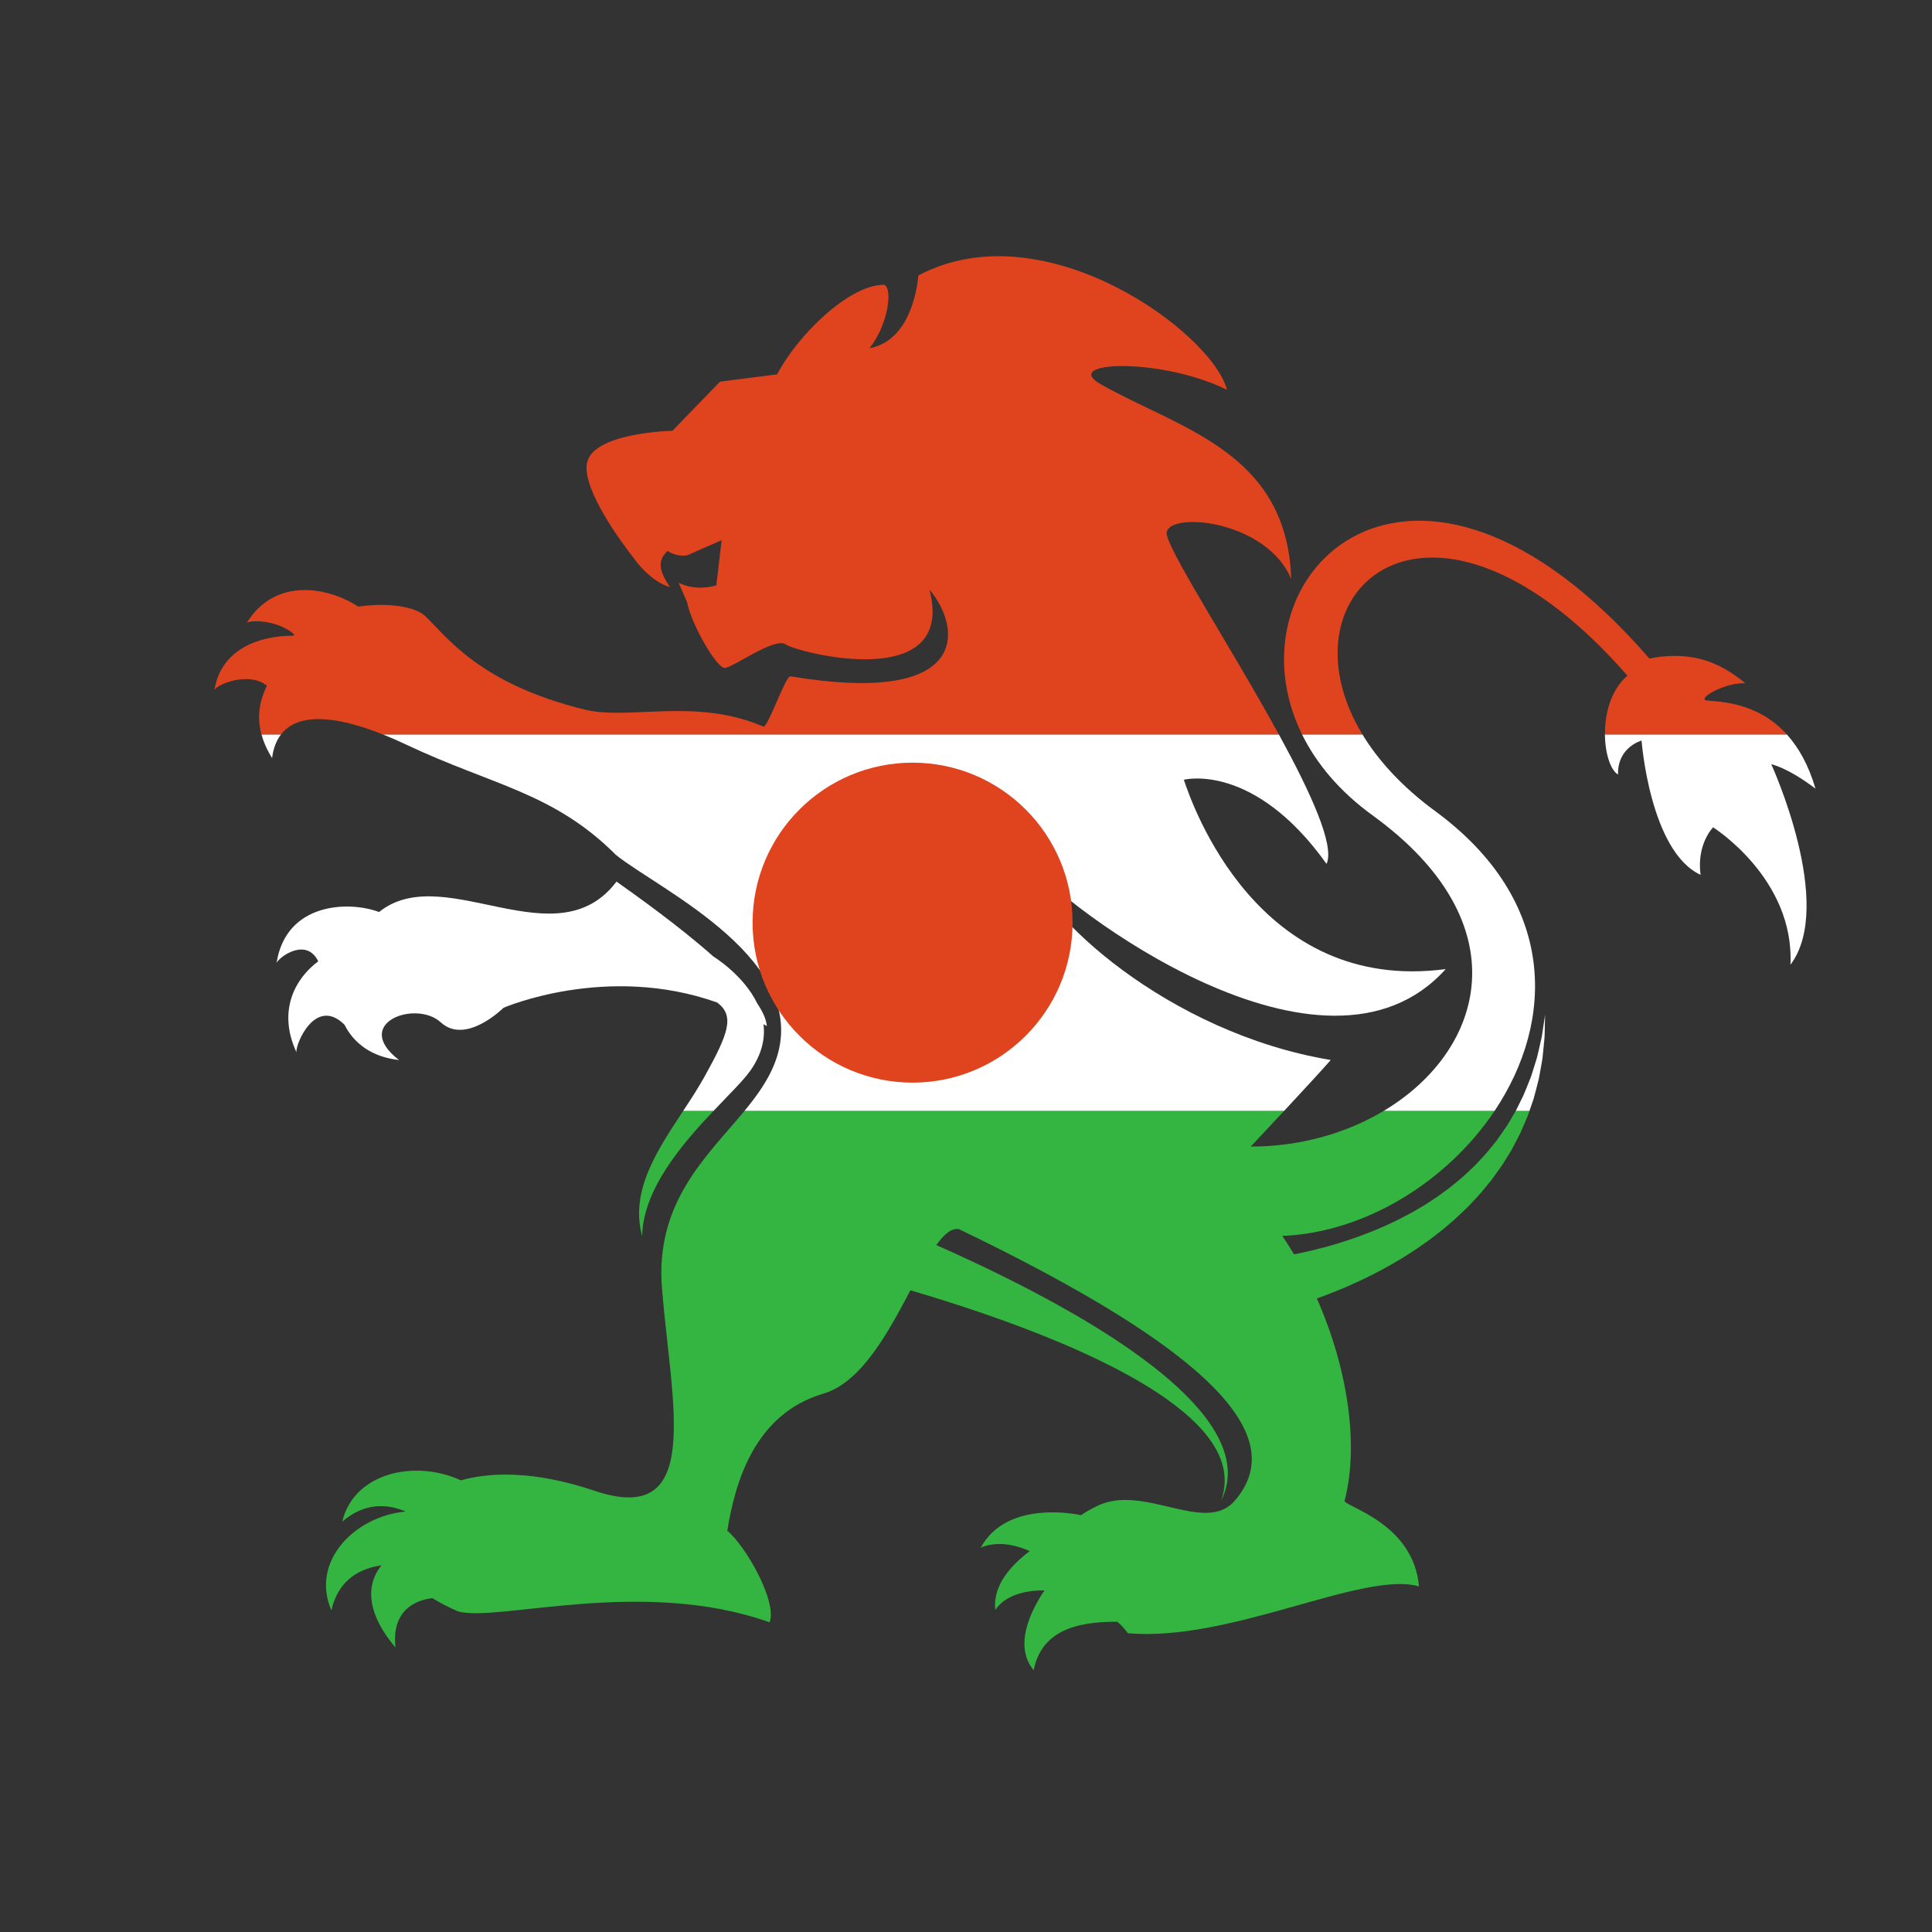 <?xml version="1.0" encoding="UTF-8"?>
<svg version="1.1" viewBox="0 0 800 800" xml:space="preserve" xmlns="http://www.w3.org/2000/svg"><rect x="0" y="0" width="800" height="800" fill="#333333" stroke="none"/><defs><clipPath id="a"><path d="m0 600h600v-600h-600z"/></clipPath></defs><g transform="matrix(1.333 0 0 -1.333 0 800)"><g clip-path="url(#a)"><path d="m205.64 199.86c2.92-36.029 13.001-74.239-20.935-62.804-19.138 6.444-32.777 5.712-41.547 3.247-14.185 6.572-33.257 2.383-36.837-12.826 7.163 6.184 14.338 5.415 19.694 3.133-15.994-1.483-29.641-15.637-23.064-30.725 2.179 9.911 9.382 13.138 15.546 14.012-5.437-6.752-3.892-15.84 4.347-25.507-1.361 12.533 7.566 14.879 11.486 15.309 2.299-1.418 4.963-2.8 8.019-4.134 12.415-3.365 57.12 10.717 96.725-3.365 2.434 6.33-7.302 23.576-13.146 28.449 2.433 15.09 8.439 36.265 29.861 42.591 11.781 3.478 20.13 19.037 27.012 32.092 13.35-3.918 29.981-9.323 46.059-16.056 8.915-3.742 17.636-7.909 25.403-12.48 7.765-4.558 14.543-9.613 19.279-14.941 2.338-2.674 4.135-5.418 5.272-8.067 1.146-2.638 1.599-5.166 1.614-7.262 0.032-0.525 0.011-1.024-0.042-1.489-0.045-0.468-0.059-0.912-0.125-1.318-0.169-0.803-0.263-1.506-0.428-2.055-0.338-1.099-0.514-1.684-0.514-1.684s0.252 0.562 0.725 1.614c0.236 0.531 0.42 1.219 0.695 2.024 0.125 0.402 0.192 0.856 0.3 1.328 0.116 0.476 0.201 0.988 0.239 1.538 0.26 2.178 0.131 4.929-0.742 7.916-0.856 2.988-2.415 6.181-4.543 9.341-4.314 6.306-10.765 12.493-18.201 18.231-7.448 5.758-15.881 11.183-24.521 16.167-14.612 8.414-29.784 15.657-42.421 21.243 2.384 3.331 4.667 5.298 6.974 4.978 78.255-37.656 103.22-64.32 85.687-84.44-9.211-10.584-28.402 5.57-42.81-1.636-1.759-0.878-3.411-1.777-4.884-2.801-0.933 0.209-23.078 4.972-31.173-10.117 3.881 1.812 9.627 1.523 15.218-1.054-5.77-4.344-11.562-10.676-10.678-18.259 2.631 4.012 8.233 6.131 15.259 6.056-4.21-6.279-9.645-17.145-3.356-24.801 2.383 11.897 12.579 15.148 25.977 15.065 1.05-0.851 2.142-2 3.304-3.56 31.906-2.824 73.146 19.535 90.428 14.543-1.705 19.475-22.481 24.588-23.125 26.534 4.571 17.535 0.941 41.359-8.612 62.908 0.716 0.26 1.446 0.521 2.194 0.798 3.133 1.206 6.511 2.522 9.989 4.153 3.494 1.575 7.103 3.423 10.742 5.476 1.814 1.051 3.656 2.1 5.459 3.291 1.833 1.126 3.621 2.38 5.414 3.646 1.806 1.245 3.521 2.662 5.282 4.007 1.675 1.469 3.43 2.834 5.03 4.398l2.418 2.304c0.805 0.764 1.536 1.613 2.303 2.41 0.744 0.82 1.533 1.594 2.234 2.447 0.702 0.85 1.402 1.698 2.099 2.542l1.036 1.26 0.957 1.323c0.631 0.875 1.258 1.749 1.885 2.616 1.215 1.758 2.265 3.596 3.367 5.338 0.975 1.828 1.926 3.622 2.82 5.387 0.781 1.815 1.545 3.597 2.292 5.325 0.18 0.525 0.356 1.037 0.533 1.553h-4.259c-0.882-1.494-1.783-3.024-2.707-4.589-1.066-1.523-2.15-3.078-3.256-4.662-1.238-1.488-2.409-3.045-3.726-4.514-0.676-0.719-1.352-1.445-2.035-2.173l-1.021-1.093-1.098-1.032c-0.735-0.686-1.468-1.376-2.201-2.068-0.735-0.689-1.551-1.301-2.321-1.961-0.789-0.633-1.539-1.316-2.361-1.911l-2.459-1.808c-1.612-1.231-3.384-2.26-5.049-3.396-1.76-1.008-3.452-2.087-5.231-3.001-1.769-0.937-3.517-1.861-5.309-2.665-1.753-0.867-3.553-1.597-5.304-2.339-3.523-1.431-6.985-2.676-10.324-3.698-3.318-1.065-6.525-1.865-9.472-2.588-1.761-0.407-3.425-0.76-5.01-1.066-1.162 1.947-2.379 3.849-3.644 5.712 25.909 1.056 51.351 17.037 65.96 38.852h-34.435c-11.634-6.96-26.032-11.104-41.319-11.086 3.08 3.284 6.758 7.209 10.369 11.086h-167.63c-11.669-14.173-27.818-28.291-25.634-55.212" fill="#34b440"/><path d="m199.47 216.15c0.31 14.559 12.319 28.533 22.183 38.927h-9.423c-8.092-12.293-16.597-24.895-12.76-38.927" fill="#34b440"/><path d="m502.62 359.55c-0.201 8.554 7.31 10.551 7.31 10.551s2.587-34.409 18.332-41.711c-1.294 9.578 3.891 14.764 3.891 14.764s25.322-15.891 24.025-42.684c14.066 18.602-5.956 62.28-5.956 62.28s4.973-0.935 13.74-7.583c-2.209 7.529-5.37 12.939-8.909 16.843h-56.503c0.052-5.915 1.736-11.065 4.07-12.46" fill="#fff"/><path d="m126.28 368.8c26.779-12.657 45.607-14.772 65.081-34.242 13.513-10.851 61.504-32.945 49.331-64.586-2.039-5.304-5.474-10.104-9.42-14.897h167.63c6.038 6.484 11.893 12.828 14.47 15.801-50.632 8.436-90.41 45.416-94.126 61.739 11.09-14.067 92.049-75.548 129.84-33.502-58.422-7.72-78.742 51.031-81.347 58.814 0 0 21.621 5.679 44.333-26.127 2.618 5.675-4.894 22.087-14.812 40.214h-278.32c2.326-0.93 4.772-1.997 7.347-3.214" fill="#fff"/><path d="m84.52 364.66c0.372 2.964 1.291 5.432 2.775 7.351h-6.07c0.623-2.28 1.672-4.723 3.295-7.351" fill="#fff"/><path d="m445.82 348.19c-10.275 7.542-17.68 15.705-22.602 23.821h-18.755c4.424-8.978 11.579-17.656 21.888-25.125 46.224-33.495 34.984-72.975 3.494-91.814h34.435c18.635 27.825 19.651 65.146-18.46 93.118" fill="#fff"/><path d="m212.23 255.07h9.423c4.913 5.178 9.295 9.469 11.433 12.499 3.652 5.177 4.624 10.047 4.082 14.431 0.344-0.202 0.692-0.384 1.038-0.595-0.162 2.073-1.252 4.47-2.987 7.059-4.275 8.88-13.596 14.543-13.596 14.543h-2e-3c-10.545 9.368-23.422 18.538-30.107 23.29-18.498-24.44-52.467 5.721-72.755-8.686-0.347-0.249-0.674-0.51-1.008-0.766-9.459 3.563-28.911 2.912-31.833-15.79 1.082 2.097 9.343 7.887 12.938 0.466-7.058-5.216-12.776-15.26-6.775-28.22-0.298 2.642 5.979 17.4 14.931 8.534l2e-3 7e-3c2.888-5.779 8.506-10.061 16.939-10.971-14.876 11.428 5.198 18.826 12.988 11.686 7.788-7.143 19.473 4.538 19.473 4.538s31.985 13.888 66.389 1.631c5.471-4.141 3.524-9.57-3.947-23.011-1.966-3.54-4.278-7.079-6.626-10.645" fill="#fff"/><path d="m476.35 258.69c0.507 1.684 0.886 3.345 1.305 4.911 0.458 1.559 0.658 3.109 0.929 4.558 0.229 1.462 0.564 2.817 0.658 4.127 0.129 1.304 0.248 2.524 0.362 3.651 0.105 1.126 0.234 2.15 0.222 3.091 0.083 3.736 0.133 5.87 0.133 5.87s-0.317-2.105-0.87-5.785c-0.107-0.921-0.365-1.92-0.61-3.008-0.252-1.089-0.516-2.262-0.805-3.52-0.254-1.258-0.754-2.544-1.153-3.922-0.444-1.368-0.819-2.828-1.454-4.272-0.6-1.452-1.157-2.988-1.846-4.524-0.741-1.51-1.508-3.066-2.3-4.67-0.025-0.04-0.049-0.082-0.072-0.123h4.259c0.421 1.228 0.838 2.44 1.242 3.616" fill="#fff"/><path d="m285.25 514.56s-1.11-20.029-15.181-22.59c5.516 6.659 7.5 18.425 4.578 19.725-11.026 0-26.973-15.822-33.249-27.834l-17.738-2.269-14.778-15.261s-25.309-0.494-26.608-10.381c-1.113-8.475 11.347-25.062 14.939-29.64 0 0 4.708-6.748 10.902-8.538-4.217 6.173-3.216 8.796-0.783 11.228 3.425-2.16 6.321-1.283 6.321-1.283s6.007 2.695 10.514 4.621l-1.65-14.039c-7.061-1.977-11.718 0.859-11.718 0.859l2.627-6.053c1.459-7.304 9.249-20.45 11.687-20.45 2.433 0 15.576 9.738 18.984 7.305 3.412-2.439 53.069-15.426 44.633 17.034 9.897-11.68 13.305-36.348-43.171-26.933-1.517 0.252-6.885-15.623-8.39-15.636-21.148 9.138-41.56 1.892-55.501 5.291-33.177 8.09-43.255 23.172-49.709 29.163-3.098 2.885-11.67 4.166-20.688 2.828-8.803 5.85-25.668 9.542-34.635-5.079 1.383 1.159 10.133 0.719 14.81-3.593-0.129-0.117-0.245-0.249-0.37-0.37-10.731 0.041-22.482-4.309-24.438-16.826 0.958 1.858 10.863 5.772 16.255 1.306-1.894-4.042-3.349-8.984-1.668-15.134h6.07c4.687 6.059 15.023 6.635 31.635 0h278.32c-15.04 27.489-35.619 58.921-34.835 62.836 1.298 6.495 31.155 3.545 38.691-14.562-1.292 39.602-34.668 46.602-59.15 60.492-12.739 7.225 18.505 8.437 39.194-1.703-4.625 17.772-56.869 56.262-95.9 35.486" fill="#e0441f"/><path d="m505.54 390.27c-5.145-4.409-7.038-11.79-6.981-18.255h56.503c-9.2 10.149-20.954 10.107-25.175 10.578-2.274 0.974 6.451 5.643 12.294 5.316-7.134 5.843-15.859 10.434-29.818 7.672-73.369 84.629-132.3 25.965-107.9-23.566h18.755c-27.115 44.72 21.328 88.034 82.317 18.255" fill="#e0441f"/><path d="m283.48 363.24c27.448 0 49.698-22.251 49.698-49.698 0-27.448-22.25-49.699-49.698-49.699s-49.699 22.251-49.699 49.699c0 27.447 22.251 49.698 49.699 49.698" fill="#e0441f"/></g></g></svg>
